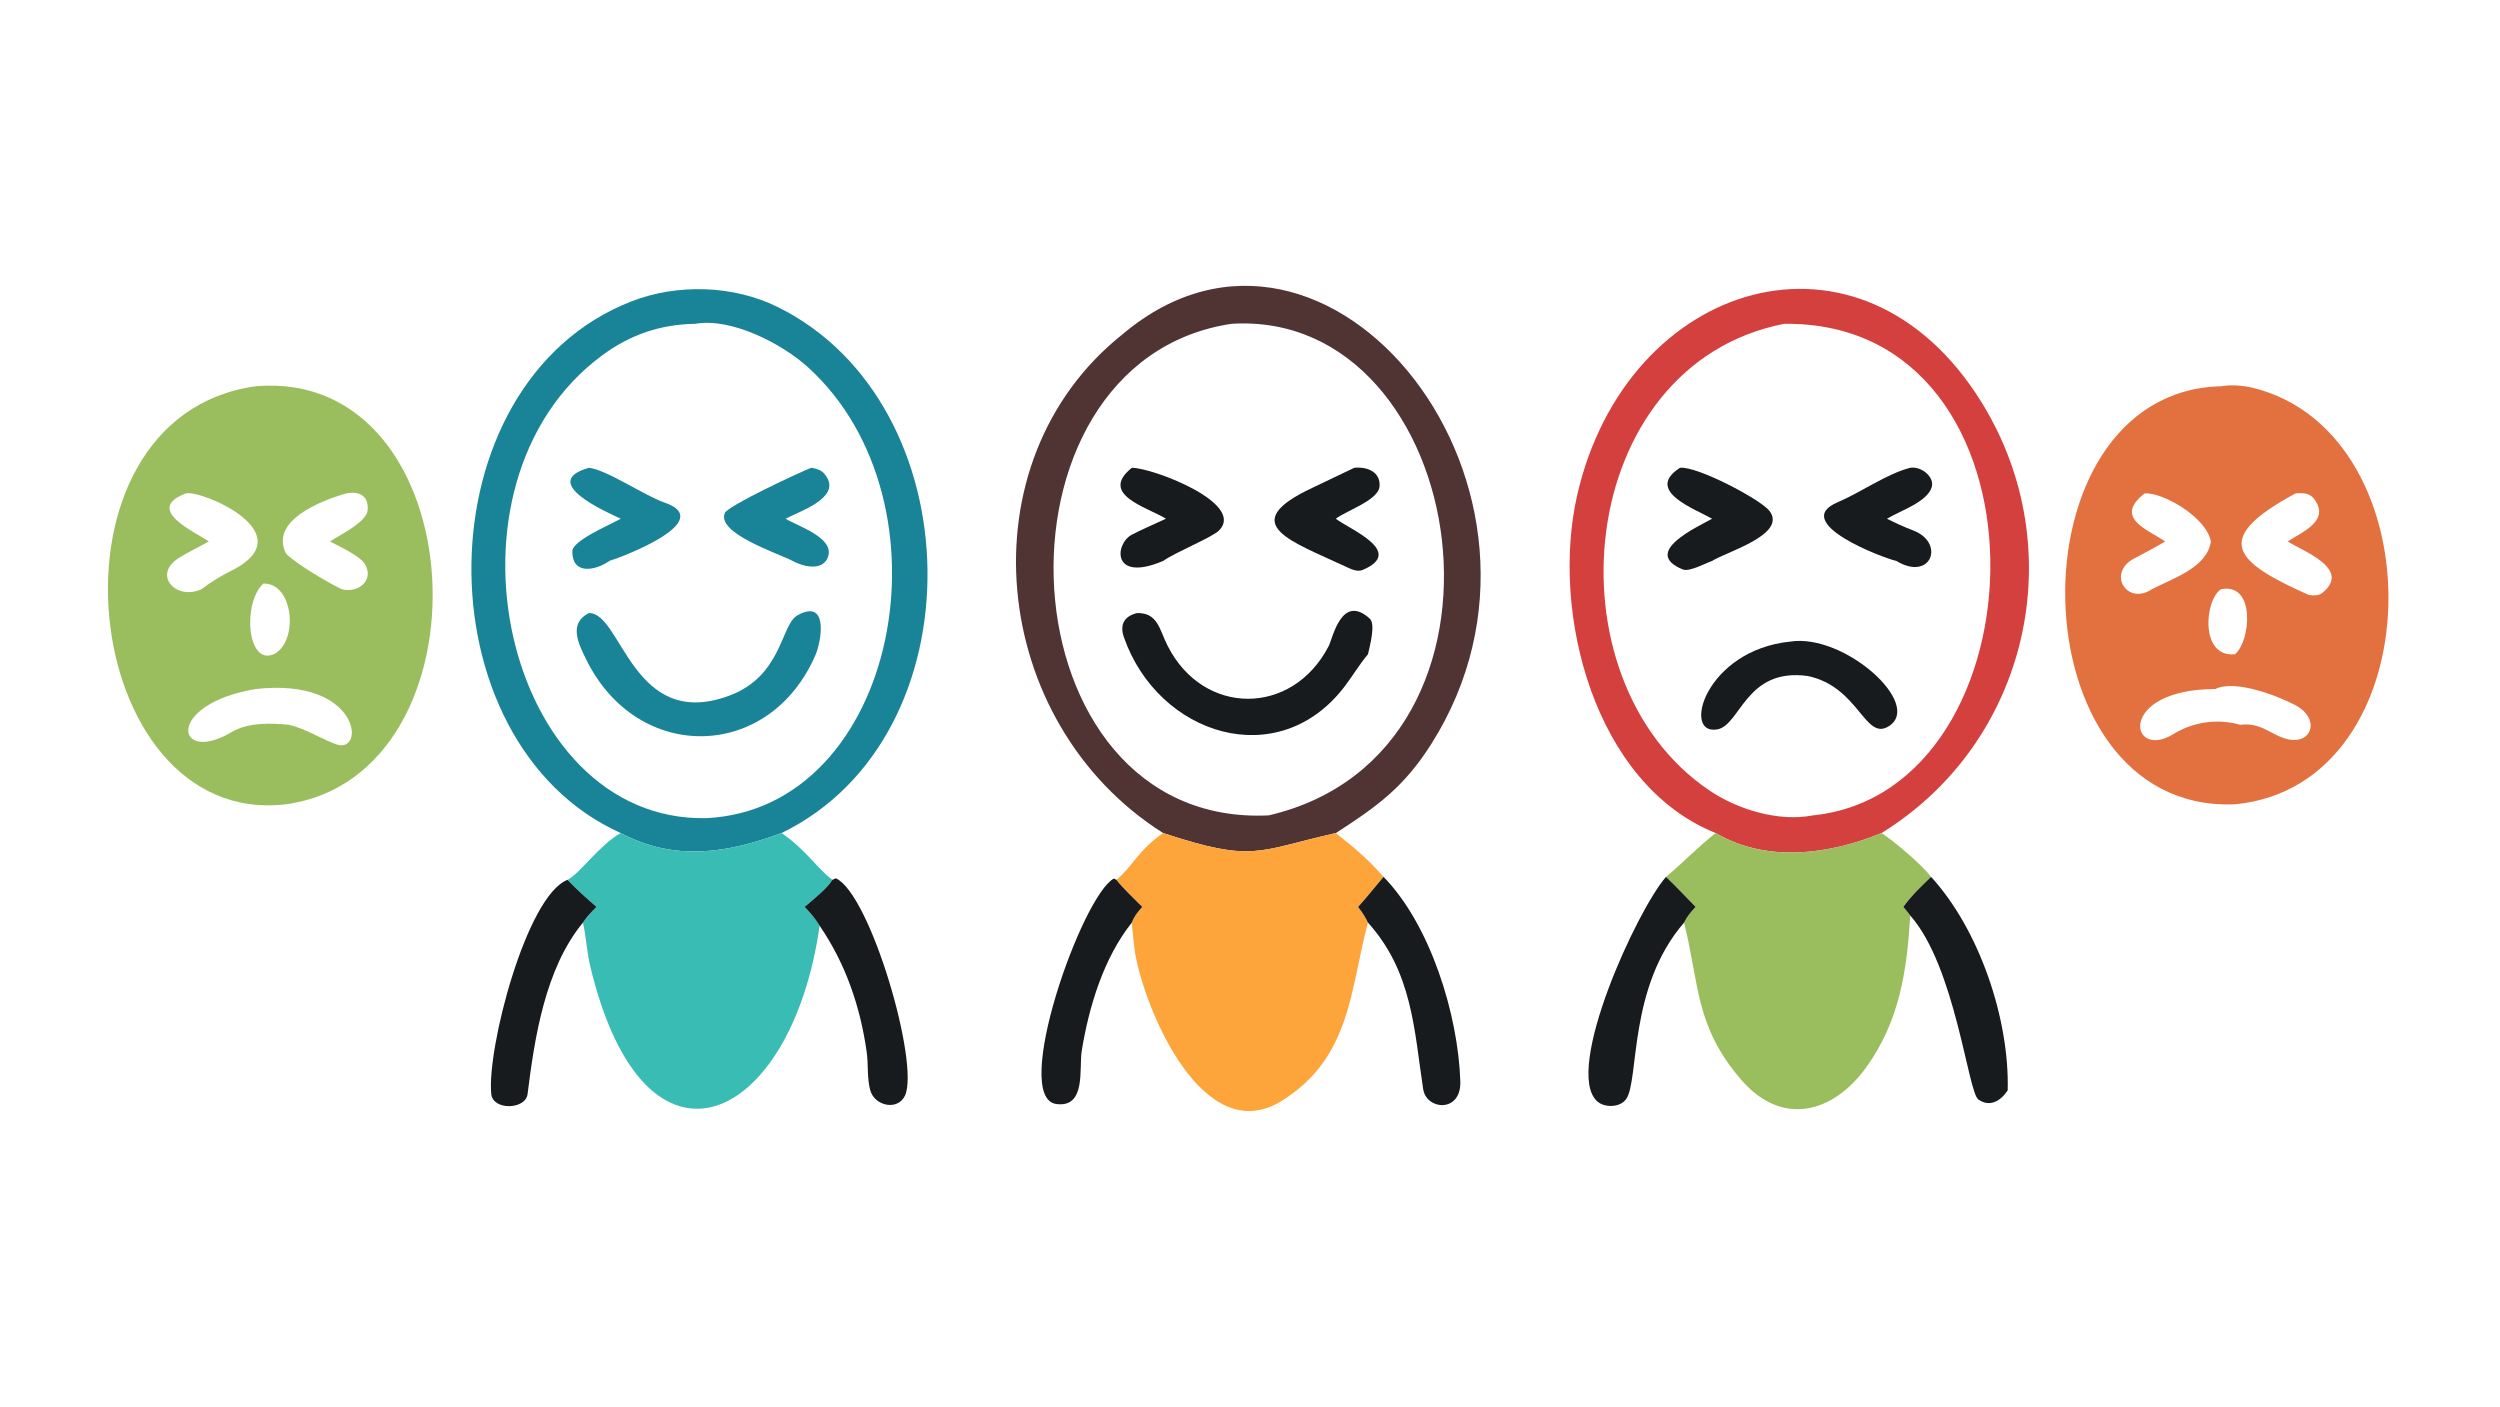 <?xml version="1.0" encoding="UTF-8"?> <svg xmlns="http://www.w3.org/2000/svg" xmlns:xlink="http://www.w3.org/1999/xlink" width="3839" height="2160" viewBox="0 0 3839 2160"><path fill="#503333" transform="matrix(4.219 0 0 4.219 6.10352e-05 0)" d="M423.364 303.211C359.808 263.079 350.149 168.012 408.742 121.528C483.64 58.577 579.208 178.854 520.925 270.837C511.019 286.472 501.25 293.525 486.193 303.211C457.235 309.739 456.431 314.097 423.364 303.211ZM461.774 296.78C560.621 273.698 535.58 112.411 448.247 117.858C355.841 131.64 363.997 301.472 461.774 296.78Z"></path><path fill="#171B1E" transform="matrix(4.219 0 0 4.219 6.10352e-05 0)" d="M413.817 223.145C421.466 222.956 421.973 229.146 424.978 235.049C437.991 260.757 470.353 260.717 483.574 235.216C485.129 232.216 488.267 215.842 498.561 225.168C500.749 227.15 498.593 235.089 497.907 238.12C494.799 241.817 492.388 245.91 489.482 249.747C465.345 281.619 421.533 267.644 409.061 231.922C407.426 227.239 409.315 224.257 413.817 223.145Z"></path><path fill="#171B1E" transform="matrix(4.219 0 0 4.219 6.10352e-05 0)" d="M492.924 170.263C497.86 169.781 502.557 171.925 502.115 177.066C501.687 182.056 490.171 185.801 486.193 188.8C491.066 192.593 511.65 200.815 495.996 207.428C494.139 208.212 492.121 207.296 490.421 206.521C470.442 197.109 449.223 190.822 477.799 177.49L492.924 170.263Z"></path><path fill="#171B1E" transform="matrix(4.219 0 0 4.219 6.10352e-05 0)" d="M411.959 170.263C419.631 170.294 453.338 183.159 443.767 193.004C441.233 195.611 428.092 200.846 423.364 204.159C404.563 212.176 405.705 197.917 411.937 194.631C415.567 192.718 420.268 190.71 424.378 188.8C417.563 184.592 399.84 179.998 411.959 170.263Z"></path><path fill="#D4403E" transform="matrix(4.219 0 0 4.219 6.10352e-05 0)" d="M624.474 303.211C580.224 285.435 564.248 222.935 574.089 180.07C592.047 101.856 677.355 75.621 721.208 146.379C754.364 199.875 738.476 270.087 684.816 303.211C665.726 311.042 643.116 314.142 624.474 303.211ZM659.841 296.78C745.596 288.052 749.778 116.688 649.387 117.858C572.837 132.809 562.294 247.349 622.229 287.739C632.547 294.692 647.392 299.204 659.841 296.78Z"></path><path fill="#171B1E" transform="matrix(4.219 0 0 4.219 6.10352e-05 0)" d="M651.704 233.51C671.317 230.518 700.08 256.382 687.461 264.333C678.74 269.827 676.614 249.942 657.985 246.053C635.446 242.925 633.551 263.785 625.166 265.448C611.939 268.072 620.589 236.623 651.704 233.51Z"></path><path fill="#171B1E" transform="matrix(4.219 0 0 4.219 6.10352e-05 0)" d="M695.272 170.263C699.351 169.591 704.319 173.706 703.05 177.461C701.247 182.8 691.751 185.837 686.814 188.8C689.058 189.972 693.413 191.971 696.21 193.014C708.207 197.49 702.881 211.847 690.212 204.159C685.452 203.155 651.372 190.208 668.835 182.822C676.948 179.39 687.027 172.306 695.272 170.263Z"></path><path fill="#171B1E" transform="matrix(4.219 0 0 4.219 6.10352e-05 0)" d="M611.476 170.263C617.639 169.567 640.849 181.782 644.043 185.96C650.6 194.536 628.231 200.899 623.165 204.159C621.013 204.886 614.877 208.238 612.499 207.27C597.121 201.007 618.172 191.647 623.165 188.8C617.042 185.281 598.376 178.661 611.476 170.263Z"></path><path fill="#198398" transform="matrix(4.219 0 0 4.219 6.10352e-05 0)" d="M225.936 303.211C152.594 270.226 153.066 139.593 229.806 109.706C246.541 103.189 266.835 103.775 282.931 111.682C354.258 146.723 356.829 268.045 284.446 303.211C264.836 310.465 245.742 313.694 225.936 303.211ZM257.12 297.777C326.96 294.411 348.374 182.967 294.069 133.652C284.648 125.097 266.133 115.519 253.078 117.858C240.275 118.07 229.394 121.785 219.108 129.388C155.808 176.178 183.553 299.414 257.12 297.777Z"></path><path fill="#198398" transform="matrix(4.219 0 0 4.219 6.10352e-05 0)" d="M214.356 223.145C226.289 222.867 230.213 266.2 265.335 253.24C284.817 246.051 284.073 227.403 290.282 223.946C300.974 217.993 299.423 231.597 296.936 238.12C280.292 277.131 232.197 277.944 213.505 240.318C210.588 234.445 206.741 226.905 214.356 223.145Z"></path><path fill="#198398" transform="matrix(4.219 0 0 4.219 6.10352e-05 0)" d="M214.356 170.263C220.76 170.948 234.675 180.441 241.815 182.903C260.843 189.465 227.475 202.416 221.777 204.159C217.445 207.353 208.241 209.765 208.323 200.678C208.358 196.733 221.6 191.244 225.936 188.8C220.916 186.438 195.788 175.512 214.356 170.263Z"></path><path fill="#198398" transform="matrix(4.219 0 0 4.219 6.10352e-05 0)" d="M295.255 170.263C298.057 170.712 299.632 171.358 301.095 173.95C305.303 181.409 291.129 186.08 285.923 188.8C290.446 191.556 303.843 195.72 301.362 202.7C299.438 208.114 292.022 206.17 288.509 204.159C282.838 201.242 260.68 194.058 263.83 186.705C264.961 184.063 291.263 171.795 295.255 170.263Z"></path><path fill="#9ABD5E" transform="matrix(4.219 0 0 4.219 6.10352e-05 0)" d="M93.111 140.585C173.457 133.831 180.247 282.228 104.08 292.739C28.317 301.718 11.896 151.739 93.111 140.585ZM93.111 250.783C59.72 256.319 63.944 278.618 84.327 266.447C90.328 262.864 98.662 263.172 105.302 263.806C111.737 265.505 116.417 268.667 122.173 270.849C133.224 275.038 131.448 246.491 93.111 250.783ZM73.359 214.454C76.192 212.23 80.598 209.493 83.733 207.967C111.697 194.356 73.004 178.109 67.633 179.591C52.299 185.425 70.902 193.556 75.996 197.076C72.541 199.034 68.313 201.036 65.061 203.093C55.377 209.219 64.048 218.71 73.359 214.454ZM104.08 201.44C107.12 204.876 120.021 212.441 124.388 214.454C130.343 216.038 136.269 211.244 132.862 205.374C131.115 202.363 123.589 198.907 120.104 197.076C123.9 194.621 133.375 190.018 133.801 185.794C134.342 180.412 130.679 178.646 125.982 179.591C116.397 182.349 98.19 189.604 104.08 201.44ZM99.634 238.12C108.716 233.724 107.022 212.136 95.845 212.399C88.204 219.481 89.889 242.335 99.634 238.12Z"></path><path fill="#E2713F" transform="matrix(4.219 0 0 4.219 6.10352e-05 0)" d="M808.425 140.585C812.059 139.977 816.342 140.264 819.926 141.14C887.608 157.68 886.022 285.826 813.501 292.739L813.019 292.759C733.277 295.605 730.773 142.411 808.425 140.585ZM840.35 216.563C842.042 216.821 843.983 216.867 845.369 215.728C856.047 206.948 837.802 200.458 832.675 197.076C837.52 193.834 846.834 190.143 843.332 183.26C841.456 179.571 839.191 179.27 835.504 179.591C803.949 196.538 814.057 204.784 840.35 216.563ZM815.376 263.806C823.334 262.74 827.018 268.073 833.272 269.173C841.743 270.663 844.438 261.333 835.309 256.582C828.543 253.059 813.298 247.276 806.339 250.783C770.19 250.867 775.128 276.96 790.958 267.234C798.262 262.747 807.02 261.44 815.376 263.806ZM788.053 197.076C784.444 199.214 780.586 201.299 776.86 203.225C766.741 208.452 774.017 220.573 783.236 214.454C790.848 210.469 803.317 206.634 804.7 197.076C802.975 188.009 786.855 179.055 780.589 179.591C769.101 188.525 781.879 192.801 788.053 197.076ZM813.501 238.12C819.151 233.41 821.138 212.007 808.425 214.454C802.411 218.113 800.566 239.492 813.501 238.12Z"></path><path fill="#FDA53B" transform="matrix(4.219 0 0 4.219 6.10352e-05 0)" d="M423.364 303.211C456.431 314.097 457.235 309.739 486.193 303.211C492.95 308.555 497.837 312.644 503.566 319.151C500.782 322.4 497.12 327.072 494.309 330.083C495.928 332.297 496.692 333.299 497.907 335.808L497.783 336.258C491.416 359.977 491.783 384.994 466.5 400.693C438.247 418.237 417.026 368.621 413.163 347.048C412.892 345.535 411.791 335.336 411.959 335.808C412.819 333.453 414.129 331.944 415.744 330.083C412.981 327.29 408.559 323.165 406.347 320.236C412 315.661 414.309 309.37 423.364 303.211Z"></path><path fill="#38BCB4" transform="matrix(4.219 0 0 4.219 6.10352e-05 0)" d="M225.936 303.211C245.742 313.694 264.836 310.465 284.446 303.211C293.221 309.1 297.36 316.109 302.962 320.236C301.351 323.135 295.638 327.716 292.867 330.083C294.937 332.256 296.771 334.343 298.318 336.943C288.074 409.322 234.741 434.67 214.872 351.846C213.6 346.466 213.364 341.277 212.266 336.233L212.172 335.808C213.791 333.368 215.086 332.142 217.108 330.083C213.185 326.67 210.179 324.016 206.546 320.236C210.642 318.369 218.333 307.384 225.936 303.211Z"></path><path fill="#9ABD5E" transform="matrix(4.219 0 0 4.219 6.10352e-05 0)" d="M624.474 303.211C643.116 314.142 665.726 311.042 684.816 303.211C689.392 306.13 699.551 314.776 702.86 319.151C699.059 322.833 695.912 325.756 692.765 330.083C693.212 330.637 694.972 332.741 695.272 333.221C694.106 353.147 691.394 371.653 679.264 388.466C667.168 405.23 648.565 410.229 633.682 392.932C616.738 373.239 618.568 357.962 612.948 335.808C614.034 333.543 615.479 331.902 617.154 330.083C613.616 326.44 610.034 322.666 606.383 319.151C612.578 314.029 618.04 308.198 624.474 303.211Z"></path><path fill="#171B1E" transform="matrix(4.219 0 0 4.219 6.10352e-05 0)" d="M606.383 319.151C610.034 322.666 613.616 326.44 617.154 330.083C615.479 331.902 614.034 333.543 612.948 335.808C592.555 359.315 596.667 392.993 591.922 399.979C589.755 403.169 583.93 403.316 581.223 400.755C569.137 389.323 595.831 331.18 606.383 319.151Z"></path><path fill="#171B1E" transform="matrix(4.219 0 0 4.219 6.10352e-05 0)" d="M212.172 335.808C198.345 352.56 194.545 378.018 192.018 398.214C191.305 403.919 179.42 404.25 178.806 398.187C177.134 381.693 191.648 325.995 206.546 320.236C210.179 324.016 213.185 326.67 217.108 330.083C215.086 332.142 213.791 333.368 212.172 335.808Z"></path><path fill="#171B1E" transform="matrix(4.219 0 0 4.219 6.10352e-05 0)" d="M702.86 319.151C720.459 338.395 731.421 370.937 730.748 396.866C728.265 400.632 724.288 403.182 720.058 400.171C716.249 397.46 711.744 351.824 695.272 333.221C694.972 332.741 693.212 330.637 692.765 330.083C695.912 325.756 699.059 322.833 702.86 319.151Z"></path><path fill="#171B1E" transform="matrix(4.219 0 0 4.219 6.10352e-05 0)" d="M302.962 320.236L304.195 319.666C316.766 325.236 334.792 387.154 329.395 398.749C326.756 404.419 318.355 402.536 316.761 396.885C315.535 392.543 316.09 387.47 315.462 382.98C313.154 366.469 307.796 350.734 298.318 336.943C296.771 334.343 294.937 332.256 292.867 330.083C295.638 327.716 301.351 323.135 302.962 320.236Z"></path><path fill="#171B1E" transform="matrix(4.219 0 0 4.219 6.10352e-05 0)" d="M494.309 330.083C497.12 327.072 500.782 322.4 503.566 319.151C520.584 336.523 530.731 369.276 531.519 393.607C531.891 405.092 519.176 404.157 517.99 396.383C514.716 374.924 514.099 353.773 497.907 335.808C496.692 333.299 495.928 332.297 494.309 330.083Z"></path><path fill="#171B1E" transform="matrix(4.219 0 0 4.219 6.10352e-05 0)" d="M411.959 335.808C401.735 348.568 396.322 366.43 393.719 382.508C392.69 388.869 395.414 403.27 384.503 401.838C367.819 399.648 393.795 325.935 405.435 319.757L406.347 320.236C408.559 323.165 412.981 327.29 415.744 330.083C414.129 331.944 412.819 333.453 411.959 335.808Z"></path></svg> 